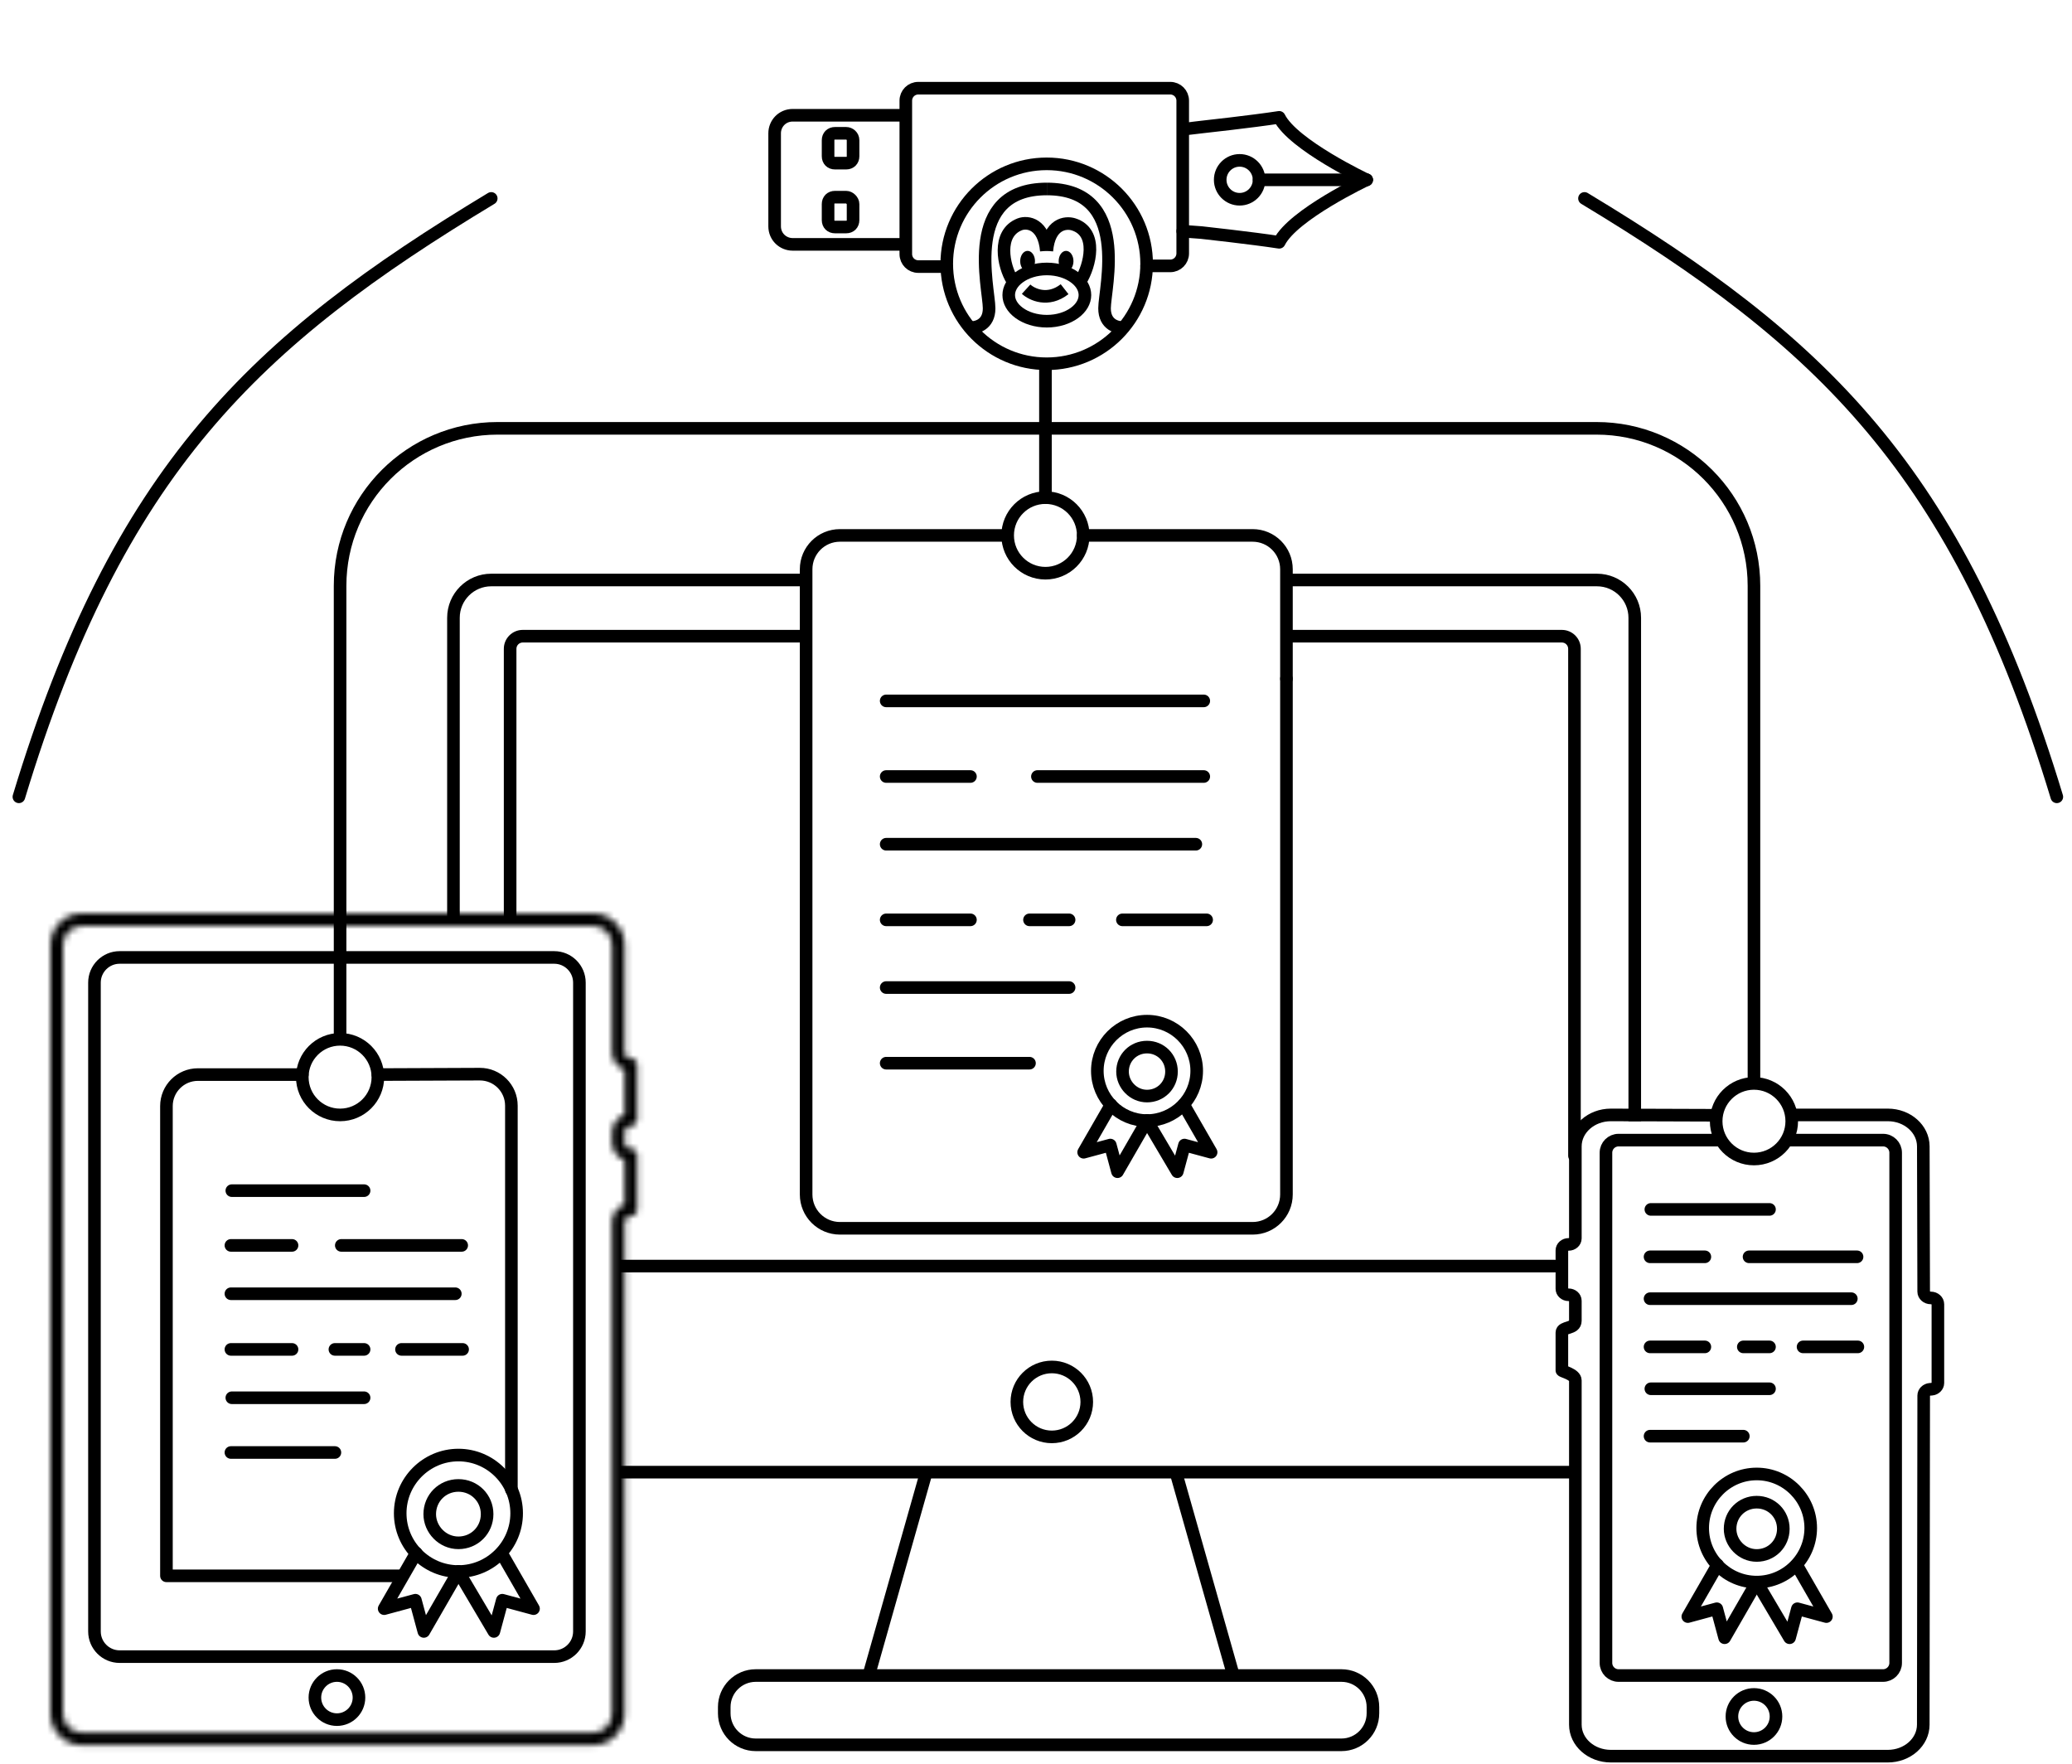 <?xml version="1.0" encoding="UTF-8" standalone="no"?>
<svg
   width="329"
   height="280"
   viewBox="0 0 329 280"
   fill="none"
   version="1.1"
   id="svg54"
   sodipodi:docname="Icons_el-podpis_Linux.svg"
   xmlns:inkscape="http://www.inkscape.org/namespaces/inkscape"
   xmlns:sodipodi="http://sodipodi.sourceforge.net/DTD/sodipodi-0.dtd"
   xmlns="http://www.w3.org/2000/svg"
   xmlns:svg="http://www.w3.org/2000/svg">
  <defs
     id="defs54" />
  <sodipodi:namedview
     id="namedview54"
     pagecolor="#ffffff"
     bordercolor="#000000"
     borderopacity="0.25"
     inkscape:showpageshadow="2"
     inkscape:pageopacity="0.0"
     inkscape:pagecheckerboard="0"
     inkscape:deskcolor="#d1d1d1" />
  <path
     d="M272 177.054L255.774 177C252.663 177 250.141 179.239 250.141 182V196.604C250.141 197.128 249.662 197.554 249.071 197.554C248.48 197.554 248.001 197.979 248.001 198.504V204.604C248.001 205.128 248.48 205.554 249.071 205.554C249.662 205.554 250.141 205.979 250.141 206.504V209.683C250.141 211.054 248 210.554 248 211.554C248 212.354 248 215.72 248 217.554C248 217.72 250.141 218.148 250.141 219.148V273.801C250.141 276.562 252.663 278.801 255.774 278.801H299.751C302.859 278.801 305.38 276.566 305.384 273.807L305.452 221.553C305.453 221.035 305.895 220.61 306.463 220.559L306.694 220.549C307.262 220.498 307.706 220.071 307.706 219.553V207.055C307.706 206.502 307.201 206.054 306.578 206.054C305.957 206.054 305.451 205.607 305.45 205.055L305.39 181.988C305.383 179.231 302.863 177 299.758 177H285"
     stroke="black"
     stroke-width="2"
     id="path1" />
  <path
     d="M273.745 181H257C255.895 181 255 181.895 255 183V264C255 265.105 255.895 266 257 266H299C300.105 266 301 265.105 301 264V183C301 181.895 300.105 181 299 181H283.5"
     stroke="black"
     stroke-width="2"
     id="path2" />
  <path
     d="M278.5 276C280.433 276 282 274.433 282 272.5C282 270.567 280.433 269 278.5 269C276.567 269 275 270.567 275 272.5C275 274.433 276.567 276 278.5 276Z"
     stroke="black"
     stroke-width="2"
     stroke-miterlimit="10"
     stroke-linecap="round"
     stroke-linejoin="round"
     id="path3" />
  <path
     d="M278.938 251.167C283.661 251.167 287.514 247.311 287.514 242.584C287.514 237.856 283.661 234 278.938 234C274.215 234 270.362 237.856 270.362 242.584C270.362 247.311 274.215 251.167 278.938 251.167Z"
     stroke="black"
     stroke-width="2"
     stroke-miterlimit="10"
     stroke-linecap="round"
     stroke-linejoin="round"
     id="path4" />
  <path
     d="M278.937 246.938C281.299 246.938 283.163 245.072 283.163 242.708C283.163 240.344 281.299 238.478 278.937 238.478C276.576 238.478 274.711 240.344 274.711 242.708C274.711 244.947 276.576 246.938 278.937 246.938Z"
     stroke="black"
     stroke-width="2"
     stroke-miterlimit="10"
     stroke-linecap="round"
     stroke-linejoin="round"
     id="path5" />
  <path
     d="M285.277 248.431L290 256.641L285.401 255.397L284.158 260L278.938 251.167"
     stroke="black"
     stroke-width="2"
     stroke-miterlimit="10"
     stroke-linecap="round"
     stroke-linejoin="round"
     id="path6" />
  <path
     d="M278.938 251.167L273.842 260L272.599 255.397L268 256.641L272.723 248.431"
     stroke="black"
     stroke-width="2"
     stroke-miterlimit="10"
     stroke-linecap="round"
     stroke-linejoin="round"
     id="path7" />
  <path
     d="M294.87 199.526H277.72M280.968 220.474H262.13M280.968 192L262.13 192M293.961 206.174H262M270.705 199.526H262M270.705 213.826H262M276.811 228H262M295 213.826H286.295M280.968 213.826H276.811"
     stroke="black"
     stroke-width="2"
     stroke-miterlimit="10"
     stroke-linecap="round"
     stroke-linejoin="round"
     id="path8" />
  <mask
     id="path-9-inside-1_446_134"
     fill="white">
    <path
       d="M94.167 145C96.928 145 99.167 147.239 99.167 150V167.036C99.167 167.588 99.615 168.035 100.166 168.035C100.717 168.035 101.165 168.483 101.165 169.034V177.786L101.159 177.888C101.108 178.391 100.683 178.785 100.166 178.785C99.614 178.785 99.167 179.233 99.167 179.784V181.369C99.167 181.921 99.615 182.368 100.166 182.368C100.717 182.368 101.165 182.816 101.165 183.367V192.117L101.159 192.218C101.11 192.678 100.729 193.036 100.267 193.056L100.065 193.054C99.569 193.075 99.167 193.485 99.167 193.993V272.069L99.16 272.326C99.026 274.968 96.842 277.069 94.167 277.069H13L12.743 277.062C10.186 276.933 8.137 274.883 8.007 272.326L8 272.069V150C8 147.239 10.239 145 13 145H94.167ZM13 147C11.343 147 10 148.343 10 150V272.069C10 273.726 11.343 275.069 13 275.069H94.167C95.823 275.069 97.167 273.726 97.167 272.069V193.993C97.167 192.692 98.009 191.598 99.165 191.207V184.193C98.002 183.781 97.167 182.674 97.167 181.369V179.784C97.167 178.479 98.001 177.371 99.165 176.959V169.86C98.002 169.448 97.167 168.341 97.167 167.036V150C97.167 148.343 95.824 147 94.167 147H13Z"
       id="path9" />
  </mask>
  <path
     d="M94.167 145L94.167 143H94.167V145ZM99.167 150L101.167 150L101.167 150L99.167 150ZM99.167 167.036L97.167 167.036L97.167 167.037L99.167 167.036ZM100.166 168.035L100.167 166.035H100.166V168.035ZM101.165 177.786L103.162 177.901L103.165 177.844V177.786H101.165ZM101.159 177.888L103.149 178.09L103.153 178.046L103.156 178.003L101.159 177.888ZM100.166 178.785L100.166 180.785L100.167 180.785L100.166 178.785ZM99.167 181.369L97.167 181.369L97.167 181.37L99.167 181.369ZM100.166 182.368L100.167 180.368H100.166V182.368ZM101.165 192.117L103.162 192.233L103.165 192.175V192.117H101.165ZM101.159 192.218L103.148 192.43L103.153 192.382L103.156 192.334L101.159 192.218ZM100.267 193.056L100.247 195.056L100.3 195.056L100.353 195.054L100.267 193.056ZM100.065 193.054L100.085 191.054L100.033 191.053L99.981 191.056L100.065 193.054ZM99.167 272.069L101.166 272.123L101.167 272.096V272.069H99.167ZM99.16 272.326L101.158 272.428L101.159 272.403L101.159 272.379L99.16 272.326ZM94.167 277.069L94.167 279.069L94.167 279.069L94.167 277.069ZM13 277.069L12.947 279.069L12.973 279.069H13V277.069ZM12.743 277.062L12.642 279.06L12.666 279.061L12.69 279.062L12.743 277.062ZM8.007 272.326L6.008 272.379L6.008 272.403L6.009 272.428L8.007 272.326ZM8 272.069H6V272.096L6.001 272.123L8 272.069ZM10 272.069L8 272.069L8 272.07L10 272.069ZM13 275.069L13 277.069H13V275.069ZM94.167 275.069L94.167 277.069L94.167 277.069L94.167 275.069ZM97.167 272.069L99.167 272.07V272.069H97.167ZM99.165 191.207L99.806 193.102L101.165 192.642V191.207H99.165ZM99.165 184.193H101.165V182.78L99.833 182.308L99.165 184.193ZM97.167 181.369L95.167 181.369L95.167 181.369L97.167 181.369ZM99.165 176.959L99.833 178.844L101.165 178.372V176.959H99.165ZM99.165 169.86H101.165V168.447L99.833 167.975L99.165 169.86ZM97.167 167.036L95.167 167.036L95.167 167.036L97.167 167.036ZM97.167 150L99.167 150L99.167 150L97.167 150ZM94.167 147L94.167 145H94.167V147ZM94.167 145L94.167 147C95.824 147 97.167 148.343 97.167 150L99.167 150L101.167 150C101.167 146.134 98.033 143 94.167 143L94.167 145ZM99.167 150H97.167V167.036H99.167H101.167V150H99.167ZM99.167 167.036L97.167 167.037C97.168 168.692 98.509 170.035 100.166 170.035V168.035V166.035C100.72 166.035 101.167 166.484 101.167 167.035L99.167 167.036ZM100.166 168.035L100.165 170.035C99.614 170.035 99.165 169.588 99.165 169.034H101.165H103.165C103.165 167.377 101.821 166.036 100.167 166.035L100.166 168.035ZM101.165 169.034H99.165V177.786H101.165H103.165V169.034H101.165ZM101.165 177.786L99.168 177.671L99.162 177.773L101.159 177.888L103.156 178.003L103.162 177.901L101.165 177.786ZM101.159 177.888L99.169 177.686C99.221 177.181 99.644 176.785 100.165 176.785L100.166 178.785L100.167 180.785C101.722 180.784 102.996 179.602 103.149 178.09L101.159 177.888ZM100.166 178.785V176.785C98.51 176.785 97.167 178.128 97.167 179.784H99.167H101.167C101.167 180.337 100.719 180.785 100.166 180.785V178.785ZM99.167 179.784H97.167V181.369H99.167H101.167V179.784H99.167ZM99.167 181.369L97.167 181.37C97.168 183.025 98.509 184.368 100.166 184.368V182.368V180.368C100.72 180.368 101.167 180.817 101.167 181.368L99.167 181.369ZM100.166 182.368L100.165 184.368C99.614 184.368 99.165 183.921 99.165 183.367H101.165H103.165C103.165 181.71 101.821 180.369 100.167 180.368L100.166 182.368ZM101.165 183.367H99.165V192.117H101.165H103.165V183.367H101.165ZM101.165 192.117L99.168 192.001L99.163 192.101L101.159 192.218L103.156 192.334L103.162 192.233L101.165 192.117ZM101.159 192.218L99.171 192.006C99.226 191.482 99.655 191.08 100.18 191.058L100.267 193.056L100.353 195.054C101.804 194.991 102.994 193.875 103.148 192.43L101.159 192.218ZM100.267 193.056L100.286 191.056L100.085 191.054L100.065 193.054L100.046 195.054L100.247 195.056L100.267 193.056ZM100.065 193.054L99.981 191.056C98.424 191.122 97.167 192.403 97.167 193.993H99.167H101.167C101.167 194.567 100.714 195.028 100.15 195.052L100.065 193.054ZM99.167 193.993H97.167V272.069H99.167H101.167V193.993H99.167ZM99.167 272.069L97.168 272.016L97.161 272.273L99.16 272.326L101.159 272.379L101.166 272.123L99.167 272.069ZM99.16 272.326L97.163 272.225C97.082 273.808 95.771 275.069 94.167 275.069L94.167 277.069L94.167 279.069C97.913 279.069 100.97 276.127 101.158 272.428L99.16 272.326ZM94.167 277.069V275.069H13V277.069V279.069H94.167V277.069ZM13 277.069L13.053 275.07L12.796 275.063L12.743 277.062L12.69 279.062L12.947 279.069L13 277.069ZM12.743 277.062L12.844 275.065C11.313 274.988 10.082 273.757 10.004 272.225L8.007 272.326L6.009 272.428C6.191 276.009 9.06 278.879 12.642 279.06L12.743 277.062ZM8.007 272.326L10.006 272.273L9.999 272.016L8 272.069L6.001 272.123L6.008 272.379L8.007 272.326ZM8 272.069H10V150H8H6V272.069H8ZM8 150H10C10 148.343 11.343 147 13 147V145V143C9.134 143 6 146.134 6 150H8ZM13 145V147H94.167V145V143H13V145ZM13 147V145C10.239 145 8 147.239 8 150H10H12C12 149.448 12.448 149 13 149V147ZM10 150H8V272.069H10H12V150H10ZM10 272.069L8 272.07C8.001 274.83 10.238 277.069 13 277.069L13 275.069L13 273.069C12.448 273.069 12 272.622 12 272.069L10 272.069ZM13 275.069V277.069H94.167V275.069V273.069H13V275.069ZM94.167 275.069L94.167 277.069C96.928 277.069 99.166 274.83 99.167 272.07L97.167 272.069L95.167 272.069C95.167 272.621 94.719 273.069 94.167 273.069L94.167 275.069ZM97.167 272.069H99.167V193.993H97.167H95.167V272.069H97.167ZM97.167 193.993H99.167C99.167 193.581 99.432 193.228 99.806 193.102L99.165 191.207L98.524 189.313C96.586 189.968 95.167 191.804 95.167 193.993H97.167ZM99.165 191.207H101.165V184.193H99.165H97.165V191.207H99.165ZM99.165 184.193L99.833 182.308C99.439 182.169 99.167 181.797 99.167 181.369L97.167 181.369L95.167 181.369C95.167 183.551 96.564 185.393 98.497 186.078L99.165 184.193ZM97.167 181.369H99.167V179.784H97.167H95.167V181.369H97.167ZM97.167 179.784H99.167C99.167 179.355 99.44 178.983 99.833 178.844L99.165 176.959L98.497 175.074C96.563 175.759 95.167 177.603 95.167 179.784H97.167ZM99.165 176.959H101.165V169.86H99.165H97.165V176.959H99.165ZM99.165 169.86L99.833 167.975C99.439 167.836 99.167 167.464 99.167 167.036L97.167 167.036L95.167 167.036C95.167 169.218 96.564 171.06 98.497 171.745L99.165 169.86ZM97.167 167.036H99.167V150H97.167H95.167V167.036H97.167ZM97.167 150L99.167 150C99.167 147.238 96.928 145 94.167 145L94.167 147L94.167 149C94.719 149 95.167 149.448 95.167 150L97.167 150ZM94.167 147V145H13V147V149H94.167V147Z"
     fill="black"
     mask="url(#path-9-inside-1_446_134)"
     id="path10" />
  <path
     d="M19 152H88C90.209 152 92 153.791 92 156V259C92 261.209 90.209 263 88 263H19C16.791 263 15 261.209 15 259V156C15 153.791 16.791 152 19 152Z"
     stroke="black"
     stroke-width="2"
     id="path11" />
  <path
     d="M48 170.594H31.428C28.666 170.594 26.428 172.833 26.428 175.594V250.17H63.755M81.2 236.5V175.528C81.2 172.759 78.949 170.517 76.18 170.528L60 170.594"
     stroke="black"
     stroke-width="2"
     stroke-miterlimit="10"
     stroke-linecap="round"
     stroke-linejoin="round"
     id="path12" />
  <path
     d="M73.31 197.713H54.191M57.812 221.901H36.81M57.812 189.022L36.81 189.022M72.296 205.389H36.666M46.37 197.713H36.666M46.37 214.225H36.666M53.177 230.592H36.666M73.455 214.225H63.751M57.812 214.225H53.177"
     stroke="black"
     stroke-width="2"
     stroke-miterlimit="10"
     stroke-linecap="round"
     stroke-linejoin="round"
     id="path13" />
  <path
     d="M72.79 249.487C77.882 249.487 82.035 245.334 82.035 240.243C82.035 235.151 77.882 230.998 72.79 230.998C67.699 230.998 63.546 235.151 63.546 240.243C63.546 245.334 67.699 249.487 72.79 249.487Z"
     stroke="black"
     stroke-width="2"
     stroke-miterlimit="10"
     stroke-linecap="round"
     stroke-linejoin="round"
     id="path14" />
  <path
     d="M72.79 244.932C75.336 244.932 77.346 242.922 77.346 240.377C77.346 237.831 75.336 235.821 72.79 235.821C70.245 235.821 68.235 237.831 68.235 240.377C68.235 242.788 70.245 244.932 72.79 244.932Z"
     stroke="black"
     stroke-width="2"
     stroke-miterlimit="10"
     stroke-linecap="round"
     stroke-linejoin="round"
     id="path15" />
  <path
     d="M79.624 246.54L84.715 255.382L79.758 254.043L78.418 259L72.79 249.487"
     stroke="black"
     stroke-width="2"
     stroke-miterlimit="10"
     stroke-linecap="round"
     stroke-linejoin="round"
     id="path16" />
  <path
     d="M72.79 249.487L67.297 259L65.957 254.043L61 255.382L66.091 246.54"
     stroke="black"
     stroke-width="2"
     stroke-miterlimit="10"
     stroke-linecap="round"
     stroke-linejoin="round"
     id="path17" />
  <path
     d="M53.5 273C55.433 273 57 271.433 57 269.5C57 267.567 55.433 266 53.5 266C51.567 266 50 267.567 50 269.5C50 271.433 51.567 273 53.5 273Z"
     stroke="black"
     stroke-width="2"
     stroke-miterlimit="10"
     stroke-linecap="round"
     stroke-linejoin="round"
     id="path18" />
  <path
     d="M213 266H120C117.239 266 115 268.239 115 271V272C115 274.761 117.239 277 120 277H213C215.761 277 218 274.761 218 272V271C218 268.239 215.761 266 213 266Z"
     stroke="black"
     stroke-width="2"
     stroke-miterlimit="10"
     stroke-linecap="round"
     stroke-linejoin="round"
     id="path19" />
  <path
     d="M128 92.079H78C74.686 92.079 72 94.765 72 98.079V146M204.5 92.079H253.573C256.886 92.079 259.573 94.765 259.573 98.079V178M98.5 233.715H250"
     stroke="black"
     stroke-width="2"
     id="path20" />
  <path
     d="M249 183.5C249 184.052 249.448 184.5 250 184.5C250.552 184.5 251 184.052 251 183.5H249ZM246.872 202C247.425 202 247.872 201.552 247.872 201C247.872 200.448 247.425 200 246.872 200V202ZM83 101V102H127.871V101V100H83V101ZM204.052 101V102H248V101V100H204.052V101ZM81 146.202H82V103H81H80V146.202H81ZM250 103H249V183.5H250H251V103H250ZM246.872 201V200H98.495V201V202H246.872V201ZM248 101V102C248.552 102 249 102.448 249 103H250H251C251 101.343 249.657 100 248 100V101ZM83 101V100C81.343 100 80 101.343 80 103H81H82C82 102.448 82.448 102 83 102V101Z"
     fill="black"
     id="path21" />
  <path
     d="M167.011 228.114C170.077 228.114 172.562 225.628 172.562 222.563C172.562 219.497 170.077 217.012 167.011 217.012C163.946 217.012 161.46 219.497 161.46 222.563C161.46 225.628 163.946 228.114 167.011 228.114Z"
     stroke="black"
     stroke-width="2"
     stroke-miterlimit="10"
     stroke-linecap="round"
     stroke-linejoin="round"
     id="path22" />
  <path
     d="M138 265.781L147.005 234"
     stroke="black"
     stroke-width="2"
     stroke-miterlimit="10"
     stroke-linecap="round"
     stroke-linejoin="round"
     id="path23" />
  <path
     d="M195.79 265.781L186.785 234"
     stroke="black"
     stroke-width="2"
     stroke-miterlimit="10"
     stroke-linecap="round"
     stroke-linejoin="round"
     id="path24" />
  <path
     d="M204.268 107.755V189.626C204.268 192.599 201.867 195 198.894 195H194.892H133.374C130.401 195 128 192.599 128 189.626V90.374C128 87.401 130.401 85 133.374 85H159.5"
     stroke="black"
     stroke-width="2"
     stroke-miterlimit="10"
     stroke-linecap="round"
     stroke-linejoin="round"
     id="path25" />
  <path
     d="M172 85H198.894C201.867 85 204.268 87.401 204.268 90.374V107.755"
     stroke="black"
     stroke-width="2"
     stroke-miterlimit="10"
     stroke-linecap="round"
     stroke-linejoin="round"
     id="path26" />
  <path
     d="M191.138 123.276H164.724M169.755 156.779H140.711M191.138 111.27H140.711M189.88 134.025H140.711M154.09 123.276H140.711M154.09 146.031H140.711M163.466 168.786H140.711M191.595 146.031H178.217M169.755 146.031H163.466"
     stroke="black"
     stroke-width="2"
     stroke-miterlimit="10"
     stroke-linecap="round"
     stroke-linejoin="round"
     id="path27" />
  <path
     d="M182.129 177.895C186.474 177.895 190.018 174.351 190.018 170.005C190.018 165.66 186.474 162.116 182.129 162.116C177.783 162.116 174.239 165.66 174.239 170.005C174.239 174.351 177.783 177.895 182.129 177.895Z"
     stroke="black"
     stroke-width="2"
     stroke-miterlimit="10"
     stroke-linecap="round"
     stroke-linejoin="round"
     id="path28" />
  <path
     d="M182.128 174.007C184.301 174.007 186.016 172.292 186.016 170.12C186.016 167.947 184.301 166.232 182.128 166.232C179.956 166.232 178.24 167.947 178.24 170.12C178.24 172.178 179.956 174.007 182.128 174.007Z"
     stroke="black"
     stroke-width="2"
     stroke-miterlimit="10"
     stroke-linecap="round"
     stroke-linejoin="round"
     id="path29" />
  <path
     d="M187.96 175.38L192.305 182.926L188.075 181.783L186.931 186.014L182.129 177.895"
     stroke="black"
     stroke-width="2"
     stroke-miterlimit="10"
     stroke-linecap="round"
     stroke-linejoin="round"
     id="path30" />
  <path
     d="M182.129 177.895L177.44 186.014L176.297 181.783L172.066 182.926L176.411 175.38"
     stroke="black"
     stroke-width="2"
     stroke-miterlimit="10"
     stroke-linecap="round"
     stroke-linejoin="round"
     id="path31" />
  <path
     d="M165.5 68H79C65.193 68 54 79.193 54 93L54 164.5"
     stroke="black"
     stroke-width="2"
     id="path32" />
  <path
     d="M60 171C60 174.314 57.314 177 54 177C50.686 177 48 174.314 48 171C48 167.686 50.686 165 54 165C57.314 165 60 167.686 60 171Z"
     stroke="black"
     stroke-width="2"
     stroke-miterlimit="10"
     stroke-linecap="round"
     stroke-linejoin="round"
     id="path33" />
  <path
     d="M167 68H253.5C267.307 68 278.5 79.193 278.5 93L278.5 171.5"
     stroke="black"
     stroke-width="2"
     id="path34" />
  <path
     d="M272.5 178C272.5 181.314 275.186 184 278.5 184C281.814 184 284.5 181.314 284.5 178C284.5 174.686 281.814 172 278.5 172C275.186 172 272.5 174.686 272.5 178Z"
     stroke="black"
     stroke-width="2"
     stroke-miterlimit="10"
     stroke-linecap="round"
     stroke-linejoin="round"
     id="path35" />
  <path
     d="M166 79L166 58"
     stroke="black"
     stroke-width="2"
     stroke-miterlimit="10"
     stroke-linecap="round"
     stroke-linejoin="round"
     id="path36" />
  <path
     d="M172 85C172 88.314 169.314 91 166 91C162.686 91 160 88.314 160 85C160 81.686 162.686 79 166 79C169.314 79 172 81.686 172 85Z"
     stroke="black"
     stroke-width="2"
     stroke-miterlimit="10"
     stroke-linecap="round"
     stroke-linejoin="round"
     id="path37" />
  <path
     d="M3 126.5C18.75 74.5 40.5 54.12 78 31.5"
     stroke="black"
     stroke-width="2"
     stroke-miterlimit="10"
     stroke-linecap="round"
     stroke-linejoin="round"
     id="path38" />
  <path
     d="M326.59 126.5C310.84 74.5 289.09 54.12 251.59 31.5"
     stroke="black"
     stroke-width="2"
     stroke-miterlimit="10"
     stroke-linecap="round"
     stroke-linejoin="round"
     id="path39" />
  <path
     d="M166.199 57.749C174.963 57.749 182.067 50.645 182.067 41.88C182.067 33.116 174.963 26.012 166.199 26.012C157.434 26.012 150.33 33.116 150.33 41.88C150.33 50.645 157.434 57.749 166.199 57.749Z"
     stroke="black"
     stroke-width="2"
     stroke-miterlimit="10"
     stroke-linecap="round"
     stroke-linejoin="round"
     id="path40" />
  <path
     d="M154 51.992C155.018 52.071 157.055 51.571 157.055 48.951C157.055 45.675 152.825 30 166.219 30"
     stroke="black"
     stroke-width="2"
     id="path41" />
  <path
     d="M178.438 51.992C177.42 52.071 175.384 51.571 175.384 48.951C175.384 45.675 179.613 30 166.219 30"
     stroke="black"
     stroke-width="2"
     id="path42" />
  <path
     d="M166.22 42.698C167.977 42.698 169.527 43.22 170.614 44.014C171.702 44.808 172.269 45.821 172.269 46.846C172.268 47.87 171.702 48.883 170.614 49.678C169.527 50.471 167.977 50.992 166.22 50.992C164.462 50.992 162.911 50.471 161.824 49.678C160.736 48.883 160.17 47.87 160.17 46.846C160.17 45.821 160.737 44.808 161.824 44.014C162.911 43.22 164.462 42.698 166.22 42.698Z"
     stroke="black"
     stroke-width="2"
     id="path43" />
  <path
     d="M162.929 45.91C163.869 46.767 166.407 47.968 169.039 45.91"
     stroke="black"
     stroke-width="2"
     id="path44" />
  <path
     d="M171.624 44.506C173.034 42.244 174.444 36.858 170.449 35.615C169.196 35.225 166.595 35.522 166.219 39.827"
     stroke="black"
     stroke-width="2"
     id="path45" />
  <path
     d="M160.737 44.506C159.327 42.244 158.23 37.05 161.912 35.615C163.164 35.127 165.766 35.522 166.142 39.827"
     stroke="black"
     stroke-width="2"
     id="path46" />
  <ellipse
     cx="169.274"
     cy="41.464"
     rx="1.175"
     ry="1.638"
     fill="black"
     id="ellipse46" />
  <ellipse
     cx="163.164"
     cy="41.464"
     rx="1.175"
     ry="1.638"
     fill="black"
     id="ellipse47" />
  <path
     d="M217 28.546C217 28.546 205.319 34.056 203.115 38.464C198.817 37.803 190.773 36.922 190.773 36.922L187.797 36.701"
     stroke="black"
     stroke-width="2"
     stroke-miterlimit="10"
     stroke-linecap="round"
     stroke-linejoin="round"
     id="path47" />
  <path
     d="M217 28.546C217 28.546 205.319 23.036 203.115 18.628C198.817 19.29 190.773 20.171 190.773 20.171L188 20.5"
     stroke="black"
     stroke-width="2"
     stroke-miterlimit="10"
     stroke-linecap="round"
     stroke-linejoin="round"
     id="path48" />
  <path
     d="M196.834 31.632C198.538 31.632 199.919 30.25 199.919 28.546C199.919 26.842 198.538 25.461 196.834 25.461C195.13 25.461 193.748 26.842 193.748 28.546C193.748 30.25 195.13 31.632 196.834 31.632Z"
     stroke="black"
     stroke-width="2"
     stroke-miterlimit="10"
     stroke-linecap="round"
     stroke-linejoin="round"
     id="path49" />
  <path
     d="M199.919 28.546H217"
     stroke="black"
     stroke-width="2"
     stroke-miterlimit="10"
     stroke-linecap="round"
     stroke-linejoin="round"
     id="path50" />
  <path
     d="M143.5 38.795H125.865C124.323 38.795 123 37.583 123 35.93V21.163C123 19.62 124.212 18.298 125.865 18.298H143.5"
     stroke="black"
     stroke-width="2"
     stroke-miterlimit="10"
     stroke-linecap="round"
     stroke-linejoin="round"
     id="path51" />
  <path
     d="M135.453 32.403V34.938C135.453 35.599 135.012 36.04 134.351 36.04H132.588C131.926 36.04 131.486 35.599 131.486 34.938V32.403C131.486 31.742 131.926 31.301 132.588 31.301H134.351C134.902 31.301 135.453 31.852 135.453 32.403Z"
     stroke="black"
     stroke-width="2"
     stroke-miterlimit="10"
     stroke-linecap="round"
     stroke-linejoin="round"
     id="path52" />
  <path
     d="M135.453 22.265V24.799C135.453 25.461 135.012 25.901 134.351 25.901H132.588C131.926 25.901 131.486 25.461 131.486 24.799V22.265C131.486 21.604 131.926 21.163 132.588 21.163H134.351C134.902 21.163 135.453 21.604 135.453 22.265Z"
     stroke="black"
     stroke-width="2"
     stroke-miterlimit="10"
     stroke-linecap="round"
     stroke-linejoin="round"
     id="path53" />
  <path
     d="M150.219 42.321H145.811C144.709 42.321 143.828 41.44 143.828 40.338V15.984C143.828 14.882 144.709 14 145.811 14H185.814C186.916 14 187.797 14.882 187.797 15.984V40.227C187.797 41.329 186.916 42.211 185.814 42.211H182.067"
     stroke="black"
     stroke-width="2"
     stroke-miterlimit="10"
     stroke-linecap="round"
     stroke-linejoin="round"
     id="path54" />
</svg>
